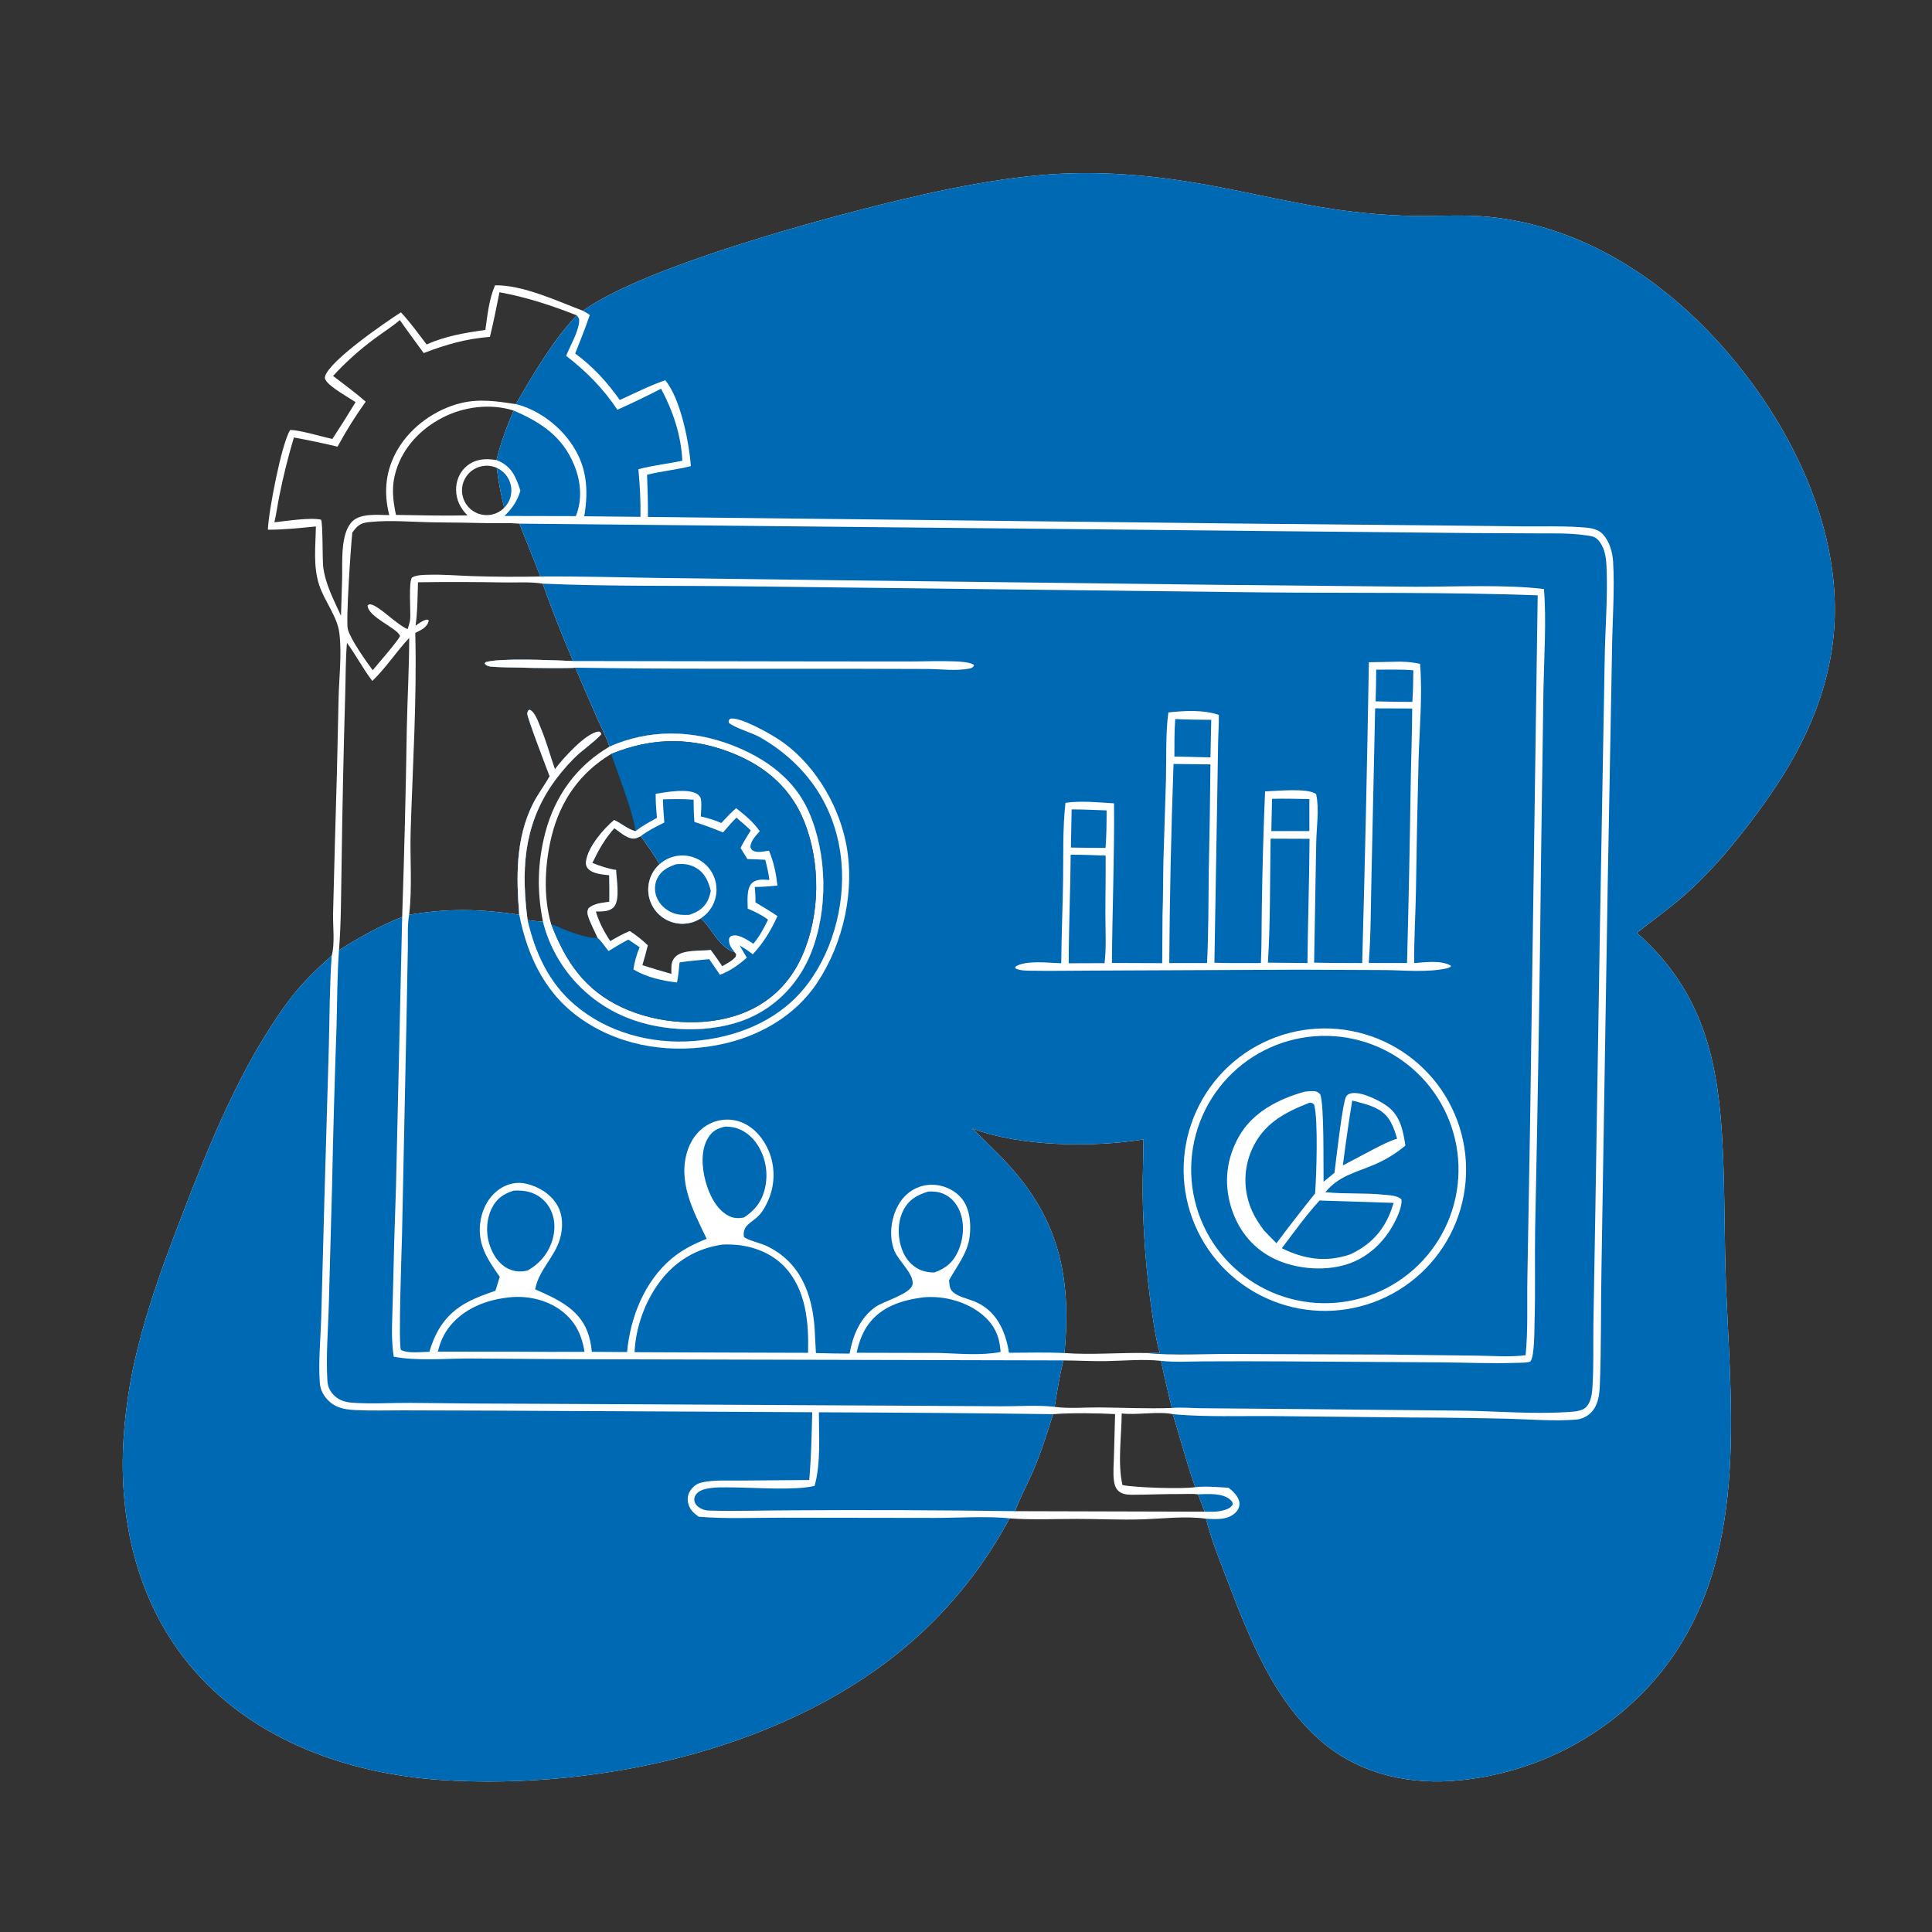 <?xml version="1.0" encoding="utf-8" ?>
<svg xmlns="http://www.w3.org/2000/svg" xmlns:xlink="http://www.w3.org/1999/xlink" width="1024" height="1024">
	<rect width="100%" height="100%" fill="#333333" stroke="none"/>
	<path fill="white" d="M308.961 164.723C343.568 139.674 453.542 110.565 498.172 101.196C515.677 97.521 533.706 94.391 551.534 92.817C577.962 90.484 604.153 92.201 630.296 96.37C661.254 101.307 691.654 109.826 722.92 112.862C732.506 113.793 742.255 114.444 751.887 114.455C764.477 114.47 776.88 113.712 789.459 114.983C847.854 120.886 896.553 158.716 930.012 205.075C958.741 244.88 978.78 295.921 970.719 345.571C965.111 380.115 948.443 408.664 927.476 436.126C918.202 448.273 908.16 460.218 896.989 470.678C887.629 479.442 877.618 486.588 867.545 494.407C900.786 523.741 909.966 558.292 912.651 600.763C914.398 628.388 913.747 656.18 914.925 683.85C917.95 754.943 926.836 833.955 875.746 891.795Q874.476 893.215 873.173 894.604Q871.869 895.994 870.533 897.351Q869.196 898.708 867.827 900.033Q866.457 901.357 865.056 902.648Q863.656 903.939 862.224 905.196Q860.792 906.453 859.331 907.675Q857.869 908.896 856.378 910.083Q854.887 911.269 853.368 912.418Q851.849 913.568 850.303 914.681Q848.757 915.793 847.184 916.868Q845.611 917.943 844.013 918.979Q842.414 920.016 840.791 921.013Q839.168 922.011 837.522 922.969Q835.875 923.927 834.206 924.845Q832.536 925.762 830.845 926.64Q829.154 927.517 827.443 928.353Q825.731 929.189 823.999 929.983Q822.268 930.778 820.518 931.53Q818.767 932.282 816.999 932.992Q815.231 933.702 813.447 934.369Q811.662 935.035 809.862 935.659Q808.062 936.282 806.248 936.862Q804.433 937.442 802.605 937.977Q800.776 938.513 798.936 939.004Q797.095 939.495 795.243 939.942Q793.391 940.388 791.529 940.79Q789.667 941.192 787.796 941.548Q785.924 941.905 784.045 942.216Q782.165 942.527 780.279 942.792Q778.392 943.058 776.5 943.278Q774.608 943.498 772.711 943.672Q770.814 943.846 768.913 943.974C743.406 945.546 718.434 939.096 699.11 921.858C674.799 900.172 662.244 868.302 650.899 838.58C646.667 827.495 642.136 816.45 639.189 804.939C628.057 803.36 615.19 805.058 603.889 805.331C592.985 805.594 581.961 805.065 571.037 805.062C559.146 805.058 546.937 805.644 535.096 804.767Q532.642 809.362 529.984 813.842Q527.327 818.322 524.471 822.678Q521.616 827.035 518.568 831.259Q515.519 835.483 512.285 839.566Q509.051 843.649 505.637 847.583Q502.222 851.517 498.635 855.294Q495.048 859.071 491.296 862.684Q487.543 866.296 483.632 869.737C418.853 926.677 318.512 948.913 234.141 943.448C185.484 940.296 135.856 923.008 103.071 885.502C73.197 851.327 62.573 806.418 65.532 761.926Q66.328 749.994 68.186 738.181Q70.044 726.367 72.948 714.767C78.864 690.825 87.415 667.676 96.261 644.69C111.195 605.882 127.453 565.366 152.127 531.604C159.068 522.105 167.007 514.246 175.816 506.534C177.573 500.155 176.423 491.26 176.535 484.506L177.479 447.87Q178.7 409.083 179.454 370.284C179.714 358.843 181.218 347.097 179.893 335.702C178.864 326.859 172.05 318.719 169.238 310.269C165.867 300.14 167.258 289.493 167.43 279.033C158.967 279.845 150.495 280.79 141.983 280.75C142.269 271.468 149.13 235.305 153.769 227.942C157.859 227.654 171.085 231.571 176.156 232.673Q182.501 223.031 188.456 213.143C184.697 210.654 174.901 205.209 172.71 201.62C172.276 200.909 172.052 200.466 172.254 199.653C174.32 191.335 204.426 170.701 212.508 165.545C217.446 170.886 221.714 176.766 226.098 182.561C236.143 178.109 246.461 176.373 257.26 174.886C258.384 166.867 259.162 158.72 262.387 151.22C277.003 150.964 295.328 159.507 308.961 164.723ZM594.923 787.113C601.661 788.464 626.303 789.303 633.518 788.226C628.96 775.487 625.606 762.47 621.666 749.545C614.016 747.9 602.858 750.106 594.523 749.175C594.456 761.329 592.278 775.247 594.923 787.113ZM515.414 598.146C523.491 606.179 532.007 614.062 539.267 622.847C562.848 651.384 567.583 681.341 564.208 717.147C578.558 718.199 592.906 716.861 607.246 717.127L614.729 717.097C612.637 709.912 611.6 702.147 610.476 694.755Q608.239 679.237 607.029 663.606Q605.819 647.974 605.64 632.297C605.558 622.829 606.064 613.374 606.028 603.905C579.329 608.228 540.948 607.826 515.414 598.146ZM197.333 360.918C192.39 354.475 188.673 347.22 183.891 340.695C183.109 350.039 183.258 359.541 182.939 368.921Q181.646 413.615 181.05 458.325C180.741 473.333 180.874 488.663 179.67 503.611C190.508 496.79 201.249 490.736 213.159 485.981Q214.842 435.775 215.627 385.546C215.957 369.735 216.873 353.944 216.88 338.125C210.018 345.423 204.583 353.986 197.333 360.918ZM275.205 484.787C273.619 464.889 273.263 444.516 282.397 426.185C284.992 420.976 288.554 416.459 291.329 411.417C289.877 407.621 279.286 379.924 279.461 378.191C279.514 377.667 279.747 377.178 279.89 376.671L280.71 376.186C283.551 377.361 285.274 382.682 286.41 385.411C289.423 392.648 291.559 400.326 294.107 407.743C297.982 402.533 310.456 388.474 317.152 387.804C317.827 387.737 318.021 388.084 318.528 388.463L318.58 389.309C314.176 394.005 308.61 397.452 304.098 402.028C284.907 421.489 277.226 442.669 278.122 469.824Q278.434 478.775 279.633 487.65C282.363 488.042 285.02 488.371 287.78 488.471C288.683 491.981 289.751 495.358 291.153 498.704Q291.511 499.565 291.89 500.417Q292.269 501.269 292.669 502.112Q293.069 502.954 293.49 503.786Q293.912 504.618 294.354 505.44Q294.795 506.261 295.258 507.071Q295.72 507.881 296.202 508.679Q296.685 509.477 297.187 510.263Q297.689 511.049 298.211 511.822Q298.732 512.595 299.273 513.355Q299.814 514.115 300.374 514.861Q300.933 515.607 301.511 516.339Q302.089 517.071 302.686 517.788Q303.282 518.505 303.896 519.207Q304.51 519.909 305.141 520.595Q305.773 521.282 306.421 521.952Q307.069 522.623 307.734 523.277Q308.399 523.931 309.08 524.568Q309.761 525.205 310.458 525.825Q311.154 526.445 311.866 527.048Q312.578 527.65 313.305 528.234Q314.032 528.819 314.773 529.385Q315.514 529.951 316.27 530.498Q317.025 531.045 317.793 531.574Q318.562 532.102 319.343 532.611Q320.125 533.12 320.919 533.609Q321.713 534.098 322.519 534.567Q323.325 535.036 324.143 535.485Q324.96 535.934 325.789 536.362Q326.617 536.791 327.456 537.198Q328.295 537.606 329.144 537.992Q329.992 538.378 330.851 538.743Q331.709 539.109 332.576 539.452C351.613 547.115 377.639 547.886 396.648 539.734C412.026 533.138 423.738 520.507 429.886 505.021C438.969 482.138 438.53 452.647 428.591 430.098C420.94 412.739 405.534 401.81 388.27 395.095C366.876 386.773 344.071 386.412 323.005 395.746C321.59 390.975 318.89 386.061 316.874 381.483Q310.791 367.724 304.928 353.869C302.577 354.419 263.551 353.85 260.034 353.299C258.627 353.079 257.696 352.77 256.818 351.618L257.563 350.905C266.002 348.611 293.691 349.994 303.724 350.36C297.967 336.791 292.547 323.248 287.634 309.344C281.272 308.277 274.035 308.815 267.523 308.712Q244.532 308.29 221.539 308.613C221.297 316.213 221.324 324.103 220.247 331.628C222.167 330.3 223.875 328.96 226.173 328.378L227.196 328.669C227.153 330.122 226.402 331.21 225.375 332.261C224.018 333.65 221.816 334.571 220.103 335.462C221.01 370.18 218.764 405.292 217.671 440.018C217.215 454.503 218.594 470.681 216.843 484.847C238.09 481.31 254.122 481.826 275.205 484.787ZM197.558 355.245C200.068 352.05 211.03 339.68 212.018 337.101C210.859 332.983 195.052 327.156 194.83 320.907C195.498 320.448 195.532 320.211 196.394 320.332C200.826 320.951 210.151 331.043 216.04 333.433L216.278 332.735C216.809 331.134 217.29 329.562 217.433 327.871C217.711 324.594 216.412 307.206 218.534 305.999C220.915 304.646 224.997 304.696 227.691 304.628C235.268 304.435 242.92 305.122 250.501 305.358C262.399 305.728 274.482 305.807 286.388 305.554C282.807 296.175 278.98 286.879 275.291 277.541C269.807 277.083 264.348 277.348 258.855 277.277Q244.708 276.966 230.558 276.86C219.254 276.723 207.298 275.56 196.078 276.668C193.826 276.89 191.626 277.252 189.829 278.739C188.648 279.717 187.659 280.997 186.735 282.213C185.945 289.415 183.233 329.432 184.366 333.549C185.87 339.013 194.004 350.47 197.558 355.245ZM267.254 269.117C265.438 262.112 264.166 255.162 263.291 247.99Q263.008 247.864 262.72 247.751Q262.432 247.638 262.139 247.539Q261.846 247.44 261.548 247.355Q261.251 247.27 260.949 247.199Q260.648 247.128 260.344 247.071Q260.04 247.014 259.733 246.972Q259.427 246.93 259.118 246.902Q258.81 246.875 258.501 246.862Q258.192 246.849 257.882 246.85Q257.573 246.852 257.264 246.868Q256.955 246.885 256.647 246.916Q256.339 246.946 256.033 246.992Q255.727 247.037 255.423 247.097Q255.119 247.157 254.819 247.231Q254.518 247.305 254.222 247.394Q253.925 247.482 253.633 247.584Q253.341 247.686 253.054 247.802Q252.767 247.918 252.486 248.047Q252.205 248.177 251.93 248.319Q251.655 248.462 251.388 248.617Q251.12 248.773 250.86 248.94Q250.6 249.108 250.348 249.288Q250.096 249.468 249.853 249.66Q249.61 249.851 249.377 250.054Q249.143 250.257 248.919 250.471Q248.696 250.685 248.482 250.909Q248.269 251.133 248.066 251.367Q247.864 251.601 247.672 251.844Q247.481 252.088 247.301 252.34Q247.122 252.592 246.954 252.852Q246.787 253.112 246.632 253.38Q246.477 253.648 246.335 253.923Q246.193 254.198 246.064 254.479Q245.935 254.761 245.82 255.048Q245.704 255.335 245.602 255.627Q245.501 255.919 245.413 256.216Q245.325 256.513 245.251 256.813Q245.178 257.114 245.118 257.418Q245.059 257.721 245.014 258.028Q244.969 258.334 244.939 258.642Q244.908 258.95 244.893 259.259Q244.877 259.568 244.876 259.877Q244.874 260.187 244.888 260.496Q244.901 260.805 244.93 261.113Q244.958 261.422 245 261.728Q245.043 262.035 245.1 262.339Q245.157 262.643 245.229 262.944Q245.3 263.245 245.386 263.543Q245.471 263.84 245.571 264.133Q245.67 264.426 245.784 264.714Q245.897 265.002 246.024 265.284Q246.151 265.567 246.291 265.843Q246.431 266.119 246.583 266.388Q246.736 266.657 246.902 266.918Q247.067 267.18 247.245 267.433Q247.423 267.686 247.612 267.931Q247.802 268.176 248.002 268.411Q248.203 268.647 248.415 268.872Q248.627 269.098 248.849 269.314Q249.071 269.529 249.303 269.734Q249.535 269.938 249.777 270.132Q250.018 270.325 250.269 270.507Q250.519 270.689 250.778 270.859Q251.037 271.029 251.303 271.186Q251.536 271.324 251.775 271.452Q252.013 271.579 252.257 271.697Q252.501 271.815 252.749 271.923Q252.997 272.031 253.25 272.128Q253.503 272.225 253.759 272.312Q254.016 272.399 254.275 272.475Q254.535 272.551 254.798 272.617Q255.061 272.682 255.326 272.736Q255.591 272.791 255.858 272.834Q256.126 272.877 256.394 272.91Q256.663 272.942 256.933 272.963Q257.203 272.984 257.474 272.994Q257.744 273.004 258.015 273.003Q258.286 273.001 258.556 272.989Q258.826 272.976 259.096 272.953Q259.366 272.929 259.634 272.894Q259.903 272.859 260.17 272.813Q260.436 272.767 260.701 272.711Q260.966 272.654 261.228 272.586Q261.49 272.518 261.749 272.439Q262.008 272.361 262.264 272.272Q262.519 272.182 262.771 272.083Q263.023 271.983 263.27 271.873Q263.517 271.763 263.76 271.642Q264.002 271.522 264.24 271.392Q264.477 271.262 264.709 271.122Q264.941 270.982 265.166 270.833Q265.392 270.683 265.612 270.525Q265.831 270.366 266.044 270.199Q266.256 270.031 266.462 269.855Q266.668 269.679 266.866 269.494Q267.064 269.31 267.254 269.117ZM634.956 792.013C632.211 791.635 629.058 791.889 626.268 791.87C617.364 791.809 608.49 792.251 599.604 792.255C597.073 792.257 594.156 791.814 592.383 789.824C591.078 788.361 590.583 786.376 590.361 784.475C589.899 780.509 590.311 776.204 590.408 772.207L591.019 749.494C581.496 748.972 567.614 748.793 558.172 749.536C555.06 759.386 551.983 769.299 547.929 778.812C544.761 786.249 540.805 793.359 538.021 800.955L638.47 801.216L634.956 792.013ZM263.168 243.86C265.192 235.073 268.729 225.919 272.233 217.606C259.892 213.672 245.603 215.552 234.222 221.517C222.994 227.401 213.815 236.938 210.003 249.187C207.37 257.645 208.109 264.401 209.865 272.912C222.469 273.083 235.173 273.462 247.77 273.167C244.021 269.42 241.79 264.99 241.742 259.606C241.703 255.293 243.267 251.073 246.315 247.991C249.687 244.581 254.07 243.235 258.781 243.396C260.253 243.446 261.712 243.646 263.168 243.86ZM615.326 721.272C605.789 720.241 595.809 721.26 586.213 721.404C578.693 721.517 571.123 721.101 563.595 721.038C561.613 729.114 560.292 737.454 558.982 745.665C566.479 746.695 575.025 745.915 582.665 745.972C595.42 746.068 608.421 746.747 621.153 746.242C618.978 737.999 617.218 729.587 615.326 721.272ZM259.669 178.541C247.063 179.538 236.323 182.613 224.568 187.138C220.351 181.308 216.028 175.532 211.911 169.632C207.711 173.279 202.911 176.221 198.462 179.555Q192.521 183.942 187.025 188.877Q181.53 193.811 176.531 199.248C182.316 203.721 188.343 208.061 193.832 212.889C188.309 220.624 183.44 228.376 178.913 236.736Q167.404 233.996 155.766 231.87Q151.227 247.038 148.114 262.561C147.127 267.299 146.533 272.125 145.433 276.834C151.549 276.166 164.654 274.135 170.147 275.434C171.172 276.853 170.836 296.776 171.304 300.447C172.487 309.731 176.906 317.987 180.74 326.392L181.325 306.778C181.583 298.202 180.206 282.719 186.802 276.283C191.263 271.931 200.492 272.955 206.324 273.03C203.155 260.674 204.367 248.933 210.984 237.863C218.1 225.96 230.948 216.859 244.388 213.623C254.27 211.244 263.511 212.695 273.397 214.181C282.933 197.932 292.715 180.895 305.65 167.118C292.576 161.956 278.594 157.371 264.73 154.911C263.151 162.804 261.594 170.724 259.669 178.541Z"/>
	<path fill="#0069B4" d="M308.961 164.723C343.568 139.674 453.542 110.565 498.172 101.196C515.677 97.521 533.706 94.391 551.534 92.817C577.962 90.484 604.153 92.201 630.296 96.37C661.254 101.307 691.654 109.826 722.92 112.862C732.506 113.793 742.255 114.444 751.887 114.455C764.477 114.47 776.88 113.712 789.459 114.983C847.854 120.886 896.553 158.716 930.012 205.075C958.741 244.88 978.78 295.921 970.719 345.571C965.111 380.115 948.443 408.664 927.476 436.126C918.202 448.273 908.16 460.218 896.989 470.678C887.629 479.442 877.618 486.588 867.545 494.407C900.786 523.741 909.966 558.292 912.651 600.763C914.398 628.388 913.747 656.18 914.925 683.85C917.95 754.943 926.836 833.955 875.746 891.795Q874.476 893.215 873.173 894.604Q871.869 895.994 870.533 897.351Q869.196 898.708 867.827 900.033Q866.457 901.357 865.056 902.648Q863.656 903.939 862.224 905.196Q860.792 906.453 859.331 907.675Q857.869 908.896 856.378 910.083Q854.887 911.269 853.368 912.418Q851.849 913.568 850.303 914.681Q848.757 915.793 847.184 916.868Q845.611 917.943 844.013 918.979Q842.414 920.016 840.791 921.013Q839.168 922.011 837.522 922.969Q835.875 923.927 834.206 924.845Q832.536 925.762 830.845 926.64Q829.154 927.517 827.443 928.353Q825.731 929.189 823.999 929.983Q822.268 930.778 820.518 931.53Q818.767 932.282 816.999 932.992Q815.231 933.702 813.447 934.369Q811.662 935.035 809.862 935.659Q808.062 936.282 806.248 936.862Q804.433 937.442 802.605 937.977Q800.776 938.513 798.936 939.004Q797.095 939.495 795.243 939.942Q793.391 940.388 791.529 940.79Q789.667 941.192 787.796 941.548Q785.924 941.905 784.045 942.216Q782.165 942.527 780.279 942.792Q778.392 943.058 776.5 943.278Q774.608 943.498 772.711 943.672Q770.814 943.846 768.913 943.974C743.406 945.546 718.434 939.096 699.11 921.858C674.799 900.172 662.244 868.302 650.899 838.58C646.667 827.495 642.136 816.45 639.189 804.939C639.744 804.978 640.299 805.019 640.855 805.044C645.723 805.258 651.092 805.418 654.847 801.717C656.25 800.334 657.027 798.677 656.931 796.691C656.774 793.457 653.503 790.343 651.134 788.547C645.331 788.21 639.302 787.611 633.518 788.226C628.96 775.487 625.606 762.47 621.666 749.545Q622.675 749.65 623.686 749.732C640.023 751.044 656.684 750.458 673.078 750.543L748.565 751.312Q774.016 751.376 799.46 751.972C811.245 752.273 823.539 753.353 835.287 752.425Q835.798 752.384 836.304 752.301Q836.811 752.218 837.309 752.095Q837.806 751.972 838.293 751.808Q838.779 751.645 839.25 751.443Q839.722 751.241 840.175 751.001Q840.629 750.761 841.061 750.485Q841.494 750.21 841.903 749.9Q842.312 749.59 842.694 749.248C847.022 745.351 847.735 739.563 847.953 734.069C848.777 713.353 848.404 692.463 848.824 671.718L852.14 467.75L854.403 344.905C854.556 330.184 855.908 311.803 854.97 297.595C854.629 292.426 853.06 286.831 849.37 282.989C846.308 279.8 841.451 279.673 837.258 279.394C827.553 278.746 817.666 279.064 807.939 279.003L765.11 278.538L654.022 277.459L343.419 273.994C343.501 266.525 343.22 259.074 342.957 251.611C350.6 249.756 358.496 248.983 366.167 247.065C365.254 234.534 360.767 211.383 352.582 201.535C344.395 204.351 336.387 208.429 328.506 212.001C321.58 202.323 314.495 194.488 304.866 187.375C307.561 180.606 310.237 173.851 312.614 166.962C311.478 166.091 310.203 165.434 308.961 164.723Z"/>
	<path fill="#0069B4" d="M175.816 506.534C174.677 522.472 174.717 538.691 174.285 554.672L171.886 637.458L170.243 698.908C169.904 710.081 168.684 721.653 169.498 732.803C169.729 735.975 170.905 738.76 172.977 741.186C177.143 746.065 182.259 747.055 188.331 747.362C196.748 747.787 205.295 747.511 213.725 747.525L262.143 747.664L430.498 748.512C430.184 760.449 429.979 772.542 428.909 784.436L392.686 784.726C386.007 784.813 378.393 784.251 371.873 785.758C370.006 786.19 368.589 786.962 367.26 788.344C365.444 790.234 364.326 792.488 364.513 795.139C364.719 798.074 366.077 800.435 368.307 802.327Q369.277 803.135 370.291 803.887C384.91 805.14 400.053 804.381 414.734 804.411L495.523 804.526C506.646 804.526 524.631 803.515 535.096 804.767Q532.642 809.362 529.984 813.842Q527.327 818.322 524.471 822.678Q521.616 827.035 518.568 831.259Q515.519 835.483 512.285 839.566Q509.051 843.649 505.637 847.583Q502.222 851.517 498.635 855.294Q495.048 859.071 491.296 862.684Q487.543 866.296 483.632 869.737C418.853 926.677 318.512 948.913 234.141 943.448C185.484 940.296 135.856 923.008 103.071 885.502C73.197 851.327 62.573 806.418 65.532 761.926Q66.328 749.994 68.186 738.181Q70.044 726.367 72.948 714.767C78.864 690.825 87.415 667.676 96.261 644.69C111.195 605.882 127.453 565.366 152.127 531.604C159.068 522.105 167.007 514.246 175.816 506.534Z"/>
	<path fill="#0069B4" d="M287.634 309.344C323.817 310.932 360.295 310.278 396.521 310.802L668.25 313.972C717.112 314.441 766.186 313.77 815.008 315.523L810.978 595.174L809.542 677.446C809.286 691.046 809.947 704.735 808.612 718.288C800.103 719.399 791.32 718.612 782.751 718.512L735.552 717.957L652.241 717.624C637.283 717.583 622.162 718.581 607.246 717.127L614.729 717.097C612.637 709.912 611.6 702.147 610.476 694.755Q608.239 679.237 607.029 663.606Q605.819 647.974 605.64 632.297C605.558 622.829 606.064 613.374 606.028 603.905C579.329 608.228 540.948 607.826 515.414 598.146C523.491 606.179 532.007 614.062 539.267 622.847C562.848 651.384 567.583 681.341 564.208 717.147C554.439 716.682 544.572 716.976 534.791 716.995C532.919 705.289 528.029 694.333 516.194 689.671C512.652 688.276 508.248 687.402 505.252 684.951C503.192 683.266 503.263 680.987 503.029 678.557C507.314 670.661 512.918 664.324 513.989 655.012C514.743 648.459 514.01 640.434 509.716 635.202C506.31 631.053 501.106 628.512 495.788 628.032Q495.286 627.983 494.783 627.961Q494.28 627.938 493.776 627.94Q493.272 627.943 492.769 627.971Q492.265 628 491.764 628.053Q491.263 628.107 490.766 628.186Q490.268 628.266 489.775 628.37Q489.282 628.474 488.795 628.604Q488.308 628.733 487.828 628.887Q487.348 629.041 486.877 629.219Q486.405 629.397 485.944 629.599Q485.482 629.8 485.031 630.025Q484.58 630.25 484.141 630.498Q483.702 630.745 483.276 631.015Q482.85 631.284 482.439 631.575Q482.027 631.866 481.631 632.177Q481.235 632.489 480.855 632.82C472.977 639.625 470.056 653.666 474.218 663.315C476.398 668.37 484.457 675.286 483.683 680.681C482.953 685.764 468.285 689.632 463.945 692.754C455.729 698.664 452.056 707.815 450.278 717.445Q441.366 717.406 432.457 717.149C432.163 712.905 432.066 708.642 431.785 704.394C430.535 685.482 423.976 668.551 405.898 660.201C403.09 658.905 396.19 657.285 394.276 655.612C393.425 649.425 398.087 648.299 401.932 644.54C404.183 642.339 405.991 638.935 407.237 636.063Q407.567 635.302 407.859 634.525Q408.151 633.748 408.403 632.957Q408.656 632.167 408.869 631.365Q409.083 630.562 409.256 629.751Q409.429 628.939 409.561 628.12Q409.694 627.301 409.785 626.476Q409.877 625.651 409.928 624.823Q409.978 623.994 409.987 623.164Q409.997 622.334 409.965 621.505Q409.933 620.676 409.86 619.849Q409.787 619.022 409.672 618.2Q409.558 617.378 409.404 616.563Q409.249 615.747 409.054 614.941Q408.858 614.134 408.623 613.338Q408.388 612.542 408.114 611.759Q407.84 610.976 407.527 610.207C404.852 603.673 399.755 597.5 393.093 594.871Q392.596 594.674 392.09 594.504Q391.583 594.333 391.069 594.189Q390.554 594.044 390.033 593.927Q389.511 593.809 388.985 593.718Q388.458 593.627 387.927 593.564Q387.397 593.5 386.864 593.464Q386.33 593.428 385.796 593.419Q385.262 593.41 384.728 593.429Q384.193 593.448 383.661 593.494Q383.129 593.54 382.599 593.614Q382.07 593.688 381.545 593.788Q381.02 593.889 380.501 594.016Q379.982 594.144 379.47 594.298Q378.959 594.452 378.456 594.632Q377.952 594.812 377.459 595.018Q376.966 595.224 376.484 595.455C370.823 598.153 366.808 603.113 364.714 608.961C358.706 625.732 367.428 641.789 374.559 656.604C367.83 659.277 361.598 662.374 356.019 667.055C341.583 679.167 334.061 698.214 332.361 716.626L313.654 716.493Q313.461 713.666 312.851 710.899Q312.24 708.132 311.225 705.487C306.5 693.426 294.729 688.234 283.649 683.382C285.58 672.995 293.981 666.439 296.831 656.479C298.493 650.669 298.441 643.89 295.252 638.593C291.736 632.751 285.404 628.868 278.845 627.384C274.011 626.291 269.153 627.327 265.039 630.054C259.397 633.796 255.887 640.074 254.749 646.662C252.613 659.024 258.141 667.118 264.88 676.739L262.61 684.101C257.59 685.887 252.463 687.643 247.764 690.177C236.717 696.133 231.105 704.651 227.594 716.475C223.255 716.514 216.268 717.542 212.486 715.462C211.082 712.138 212.901 662.251 213.079 654.748L215.447 540.893L216.159 502.827C216.285 497.056 215.832 490.507 216.843 484.847C238.09 481.31 254.122 481.826 275.205 484.787C273.619 464.889 273.263 444.516 282.397 426.185C284.992 420.976 288.554 416.459 291.329 411.417C289.877 407.621 279.286 379.924 279.461 378.191C279.514 377.667 279.747 377.178 279.89 376.671L280.71 376.186C283.551 377.361 285.274 382.682 286.41 385.411C289.423 392.648 291.559 400.326 294.107 407.743C297.982 402.533 310.456 388.474 317.152 387.804C317.827 387.737 318.021 388.084 318.528 388.463L318.58 389.309C314.176 394.005 308.61 397.452 304.098 402.028C284.907 421.489 277.226 442.669 278.122 469.824Q278.434 478.775 279.633 487.65C282.363 488.042 285.02 488.371 287.78 488.471C284.532 472.487 284.878 457.141 289.01 441.317C294.07 421.942 305.628 405.874 323.005 395.746C321.59 390.975 318.89 386.061 316.874 381.483Q310.791 367.724 304.928 353.869C302.577 354.419 263.551 353.85 260.034 353.299C258.627 353.079 257.696 352.77 256.818 351.618L257.563 350.905C266.002 348.611 293.691 349.994 303.724 350.36C297.967 336.791 292.547 323.248 287.634 309.344ZM287.78 488.471C288.683 491.981 289.751 495.358 291.153 498.704Q291.511 499.565 291.89 500.417Q292.269 501.269 292.669 502.112Q293.069 502.954 293.49 503.786Q293.912 504.618 294.354 505.44Q294.795 506.261 295.258 507.071Q295.72 507.881 296.202 508.679Q296.685 509.477 297.187 510.263Q297.689 511.049 298.211 511.822Q298.732 512.595 299.273 513.355Q299.814 514.115 300.374 514.861Q300.933 515.607 301.511 516.339Q302.089 517.071 302.686 517.788Q303.282 518.505 303.896 519.207Q304.51 519.909 305.141 520.595Q305.773 521.282 306.421 521.952Q307.069 522.623 307.734 523.277Q308.399 523.931 309.08 524.568Q309.761 525.205 310.458 525.825Q311.154 526.445 311.866 527.048Q312.578 527.65 313.305 528.234Q314.032 528.819 314.773 529.385Q315.514 529.951 316.27 530.498Q317.025 531.045 317.793 531.574Q318.562 532.102 319.343 532.611Q320.125 533.12 320.919 533.609Q321.713 534.098 322.519 534.567Q323.325 535.036 324.143 535.485Q324.96 535.934 325.789 536.362Q326.617 536.791 327.456 537.198Q328.295 537.606 329.144 537.992Q329.992 538.378 330.851 538.743Q331.709 539.109 332.576 539.452C351.613 547.115 377.639 547.886 396.648 539.734C412.026 533.138 423.738 520.507 429.886 505.021C438.969 482.138 438.53 452.647 428.591 430.098C420.94 412.739 405.534 401.81 388.27 395.095C366.876 386.773 344.071 386.412 323.005 395.746C305.628 405.874 294.07 421.942 289.01 441.317C284.878 457.141 284.532 472.487 287.78 488.471Z"/>
	<path fill="white" d="M323.005 395.746C344.071 386.412 366.876 386.773 388.27 395.095C405.534 401.81 420.94 412.739 428.591 430.098C438.53 452.647 438.969 482.138 429.886 505.021C423.738 520.507 412.026 533.138 396.648 539.734C377.639 547.886 351.613 547.115 332.576 539.452Q331.709 539.109 330.851 538.743Q329.992 538.378 329.144 537.992Q328.295 537.606 327.456 537.198Q326.617 536.791 325.789 536.362Q324.96 535.934 324.143 535.485Q323.325 535.036 322.519 534.567Q321.713 534.098 320.919 533.609Q320.125 533.12 319.343 532.611Q318.562 532.102 317.793 531.574Q317.025 531.045 316.27 530.498Q315.514 529.951 314.773 529.385Q314.032 528.819 313.305 528.234Q312.578 527.65 311.866 527.048Q311.154 526.445 310.458 525.825Q309.761 525.205 309.08 524.568Q308.399 523.931 307.734 523.277Q307.069 522.623 306.421 521.952Q305.773 521.282 305.141 520.595Q304.51 519.909 303.896 519.207Q303.282 518.505 302.686 517.788Q302.089 517.071 301.511 516.339Q300.933 515.607 300.374 514.861Q299.814 514.115 299.273 513.355Q298.732 512.595 298.211 511.822Q297.689 511.049 297.187 510.263Q296.685 509.477 296.202 508.679Q295.72 507.881 295.258 507.071Q294.795 506.261 294.354 505.44Q293.912 504.618 293.49 503.786Q293.069 502.954 292.669 502.112Q292.269 501.269 291.89 500.417Q291.511 499.565 291.153 498.704C289.751 495.358 288.683 491.981 287.78 488.471C284.532 472.487 284.878 457.141 289.01 441.317C294.07 421.942 305.628 405.874 323.005 395.746ZM323.976 399.599C307.486 409.433 297.086 424.342 292.438 442.885C288.793 457.429 287.8 475.168 292.097 489.686C299.771 509.642 309.763 524.653 329.765 533.971C348.513 542.704 373.373 544.608 392.88 537.302C407.914 531.671 418.725 521.131 425.191 506.504C434.744 484.898 435.017 457.487 426.32 435.58C419.49 418.374 406.717 406.979 389.823 399.868C367.669 390.544 346.095 390.518 323.976 399.599Z"/>
	<path fill="#0069B4" d="M323.976 399.599C346.095 390.518 367.669 390.544 389.823 399.868C406.717 406.979 419.49 418.374 426.32 435.58C435.017 457.487 434.744 484.898 425.191 506.504C418.725 521.131 407.914 531.671 392.88 537.302C373.373 544.608 348.513 542.704 329.765 533.971C309.763 524.653 299.771 509.642 292.097 489.686C298.397 492.501 310.033 497.421 316.729 497.111C315.059 493.318 312.932 489.432 311.672 485.497C311.179 483.958 311.164 482.803 311.951 481.346C315.134 478.643 318.955 478.613 322.92 477.934C323.042 473.26 322.922 468.576 322.867 463.902C319.325 463.512 313.955 463.161 311.491 460.19C310.632 459.155 310.423 457.948 310.578 456.651C311.494 449.02 319.774 439.382 325.508 434.599C329.405 436.358 332.604 439.448 336.804 440.525C336.354 432.92 326.833 408.185 323.976 399.599ZM313.962 457.362C318.001 459.017 322.236 460.454 326.566 461.09C326.691 465.999 328.843 476.963 325.351 480.724C322.914 483.349 319.101 483.033 315.814 483.132C317.511 488.854 320.165 493.862 323.463 498.822C326.851 496.851 330.147 494.916 333.802 493.476Q338.941 496.795 343.347 501.039Q342.047 506.338 340.467 511.56C345.577 513.241 350.685 514.75 355.871 516.179C355.87 512.814 355.398 509.682 357.992 507.105C361.947 503.175 371.392 504.141 376.724 503.49Q379.868 507.73 382.811 512.112C385.274 510.663 388.057 509.363 389.891 507.132L390.221 505.84L389.437 504.77C380.654 501.747 377.874 492.578 371.411 486.742Q371.056 486.969 370.691 487.178Q370.326 487.388 369.952 487.581Q369.578 487.774 369.195 487.949Q368.812 488.124 368.421 488.281Q368.031 488.438 367.633 488.576Q367.236 488.715 366.832 488.835Q366.429 488.955 366.02 489.056Q365.612 489.157 365.199 489.239Q364.786 489.321 364.37 489.384Q363.953 489.447 363.535 489.49Q363.116 489.533 362.695 489.557Q362.275 489.581 361.854 489.585Q361.433 489.589 361.013 489.573Q360.592 489.558 360.172 489.523Q359.753 489.488 359.335 489.434Q358.918 489.379 358.504 489.305Q358.089 489.231 357.679 489.138Q357.268 489.045 356.862 488.933Q356.456 488.821 356.056 488.69Q355.656 488.559 355.263 488.41Q354.869 488.261 354.483 488.093Q354.096 487.926 353.718 487.741Q353.34 487.555 352.971 487.353Q352.602 487.15 352.243 486.931Q351.884 486.711 351.536 486.475Q351.187 486.239 350.85 485.987Q350.513 485.735 350.188 485.467Q349.862 485.2 349.55 484.918Q349.238 484.635 348.939 484.339Q348.64 484.042 348.355 483.732Q348.071 483.422 347.801 483.099Q347.531 482.776 347.276 482.441Q347.021 482.106 346.783 481.759Q346.544 481.412 346.321 481.055Q346.099 480.697 345.893 480.33Q345.688 479.963 345.5 479.586Q345.311 479.21 345.141 478.825Q344.97 478.44 344.818 478.047Q344.665 477.655 344.532 477.256Q344.398 476.857 344.282 476.452Q344.167 476.047 344.071 475.637Q343.974 475.227 343.897 474.813Q343.82 474.4 343.762 473.983Q343.705 473.566 343.666 473.146Q343.628 472.727 343.609 472.307Q343.59 471.886 343.591 471.465Q343.592 471.044 343.613 470.624Q343.633 470.203 343.673 469.784Q343.713 469.365 343.772 468.948Q343.832 468.531 343.911 468.118Q343.989 467.704 344.087 467.295Q344.185 466.885 344.302 466.481Q344.419 466.076 344.554 465.678Q344.69 465.279 344.844 464.888Q344.998 464.496 345.17 464.111Q345.342 463.727 345.531 463.352Q345.721 462.976 345.928 462.609Q346.135 462.242 346.359 461.886Q346.583 461.529 346.823 461.184Q347.063 460.838 347.319 460.504Q347.575 460.169 347.846 459.847Q348.118 459.526 348.404 459.217Q348.689 458.908 348.99 458.612Q349.289 458.317 349.603 458.036C346.634 452.88 343.038 448.044 339.647 443.158C337.918 444.118 336.46 444.81 334.426 444.314C331.272 443.545 328.225 440.837 325.623 438.967C320.527 444.611 317.266 450.543 313.962 457.362Z"/>
	<path fill="white" d="M347.51 420.745C352.772 419.873 365.213 417.579 369.828 421.07C371.008 421.963 371.5 422.914 371.627 424.364C371.866 427.098 371.585 430.001 371.44 432.741C375.199 433.576 378.772 434.663 382.307 436.203C384.847 433.51 387.339 430.748 390.156 428.339C394.914 432.112 399.167 435.52 402.677 440.549C400.492 443.136 398.049 445.406 397.694 448.92C398.246 450.178 398.39 450.61 399.765 451.161C401.896 452.016 405.347 451.163 407.586 450.878C410.145 457.026 411.311 462.799 412.06 469.387C408.046 469.781 404.096 470.086 400.061 470.118C400.285 472.855 400.478 475.528 400.403 478.278C404.276 480.669 408.335 482.939 412.06 485.548C408.682 493.094 404.644 499.768 398.96 505.811C396.745 503.975 394.445 502.538 391.982 501.069C393.268 503.236 394.514 505.449 395.856 507.58C391.514 511.38 387.037 514.595 381.607 516.676L375.908 508.38C370.706 508.95 365.336 509.243 360.189 510.097C359.848 513.673 359.513 517.209 358.835 520.738C350.958 519.844 342.572 517.919 335.703 513.803C336.354 509.666 337.392 505.922 339.016 502.056C337.02 500.701 335.041 499.308 333.017 497.995C329.442 499.894 325.998 501.94 322.558 504.073C320.773 502.046 318.761 498.678 316.729 497.111C315.059 493.318 312.932 489.432 311.672 485.497C311.179 483.958 311.164 482.803 311.951 481.346C315.134 478.643 318.955 478.613 322.92 477.934C323.042 473.26 322.922 468.576 322.867 463.902C319.325 463.512 313.955 463.161 311.491 460.19C310.632 459.155 310.423 457.948 310.578 456.651C311.494 449.02 319.774 439.382 325.508 434.599C329.405 436.358 332.604 439.448 336.804 440.525C340.353 437.779 344.252 435.64 348.186 433.501C347.806 429.235 347.489 425.034 347.51 420.745ZM313.962 457.362C318.001 459.017 322.236 460.454 326.566 461.09C326.691 465.999 328.843 476.963 325.351 480.724C322.914 483.349 319.101 483.033 315.814 483.132C317.511 488.854 320.165 493.862 323.463 498.822C326.851 496.851 330.147 494.916 333.802 493.476Q338.941 496.795 343.347 501.039Q342.047 506.338 340.467 511.56C345.577 513.241 350.685 514.75 355.871 516.179C355.87 512.814 355.398 509.682 357.992 507.105C361.947 503.175 371.392 504.141 376.724 503.49Q379.868 507.73 382.811 512.112C385.274 510.663 388.057 509.363 389.891 507.132L390.221 505.84L389.437 504.77C380.654 501.747 377.874 492.578 371.411 486.742Q371.056 486.969 370.691 487.178Q370.326 487.388 369.952 487.581Q369.578 487.774 369.195 487.949Q368.812 488.124 368.421 488.281Q368.031 488.438 367.633 488.576Q367.236 488.715 366.832 488.835Q366.429 488.955 366.02 489.056Q365.612 489.157 365.199 489.239Q364.786 489.321 364.37 489.384Q363.953 489.447 363.535 489.49Q363.116 489.533 362.695 489.557Q362.275 489.581 361.854 489.585Q361.433 489.589 361.013 489.573Q360.592 489.558 360.172 489.523Q359.753 489.488 359.335 489.434Q358.918 489.379 358.504 489.305Q358.089 489.231 357.679 489.138Q357.268 489.045 356.862 488.933Q356.456 488.821 356.056 488.69Q355.656 488.559 355.263 488.41Q354.869 488.261 354.483 488.093Q354.096 487.926 353.718 487.741Q353.34 487.555 352.971 487.353Q352.602 487.15 352.243 486.931Q351.884 486.711 351.536 486.475Q351.187 486.239 350.85 485.987Q350.513 485.735 350.188 485.467Q349.862 485.2 349.55 484.918Q349.238 484.635 348.939 484.339Q348.64 484.042 348.355 483.732Q348.071 483.422 347.801 483.099Q347.531 482.776 347.276 482.441Q347.021 482.106 346.783 481.759Q346.544 481.412 346.321 481.055Q346.099 480.697 345.893 480.33Q345.688 479.963 345.5 479.586Q345.311 479.21 345.141 478.825Q344.97 478.44 344.818 478.047Q344.665 477.655 344.532 477.256Q344.398 476.857 344.282 476.452Q344.167 476.047 344.071 475.637Q343.974 475.227 343.897 474.813Q343.82 474.4 343.762 473.983Q343.705 473.566 343.666 473.146Q343.628 472.727 343.609 472.307Q343.59 471.886 343.591 471.465Q343.592 471.044 343.613 470.624Q343.633 470.203 343.673 469.784Q343.713 469.365 343.772 468.948Q343.832 468.531 343.911 468.118Q343.989 467.704 344.087 467.295Q344.185 466.885 344.302 466.481Q344.419 466.076 344.554 465.678Q344.69 465.279 344.844 464.888Q344.998 464.496 345.17 464.111Q345.342 463.727 345.531 463.352Q345.721 462.976 345.928 462.609Q346.135 462.242 346.359 461.886Q346.583 461.529 346.823 461.184Q347.063 460.838 347.319 460.504Q347.575 460.169 347.846 459.847Q348.118 459.526 348.404 459.217Q348.689 458.908 348.99 458.612Q349.289 458.317 349.603 458.036C346.634 452.88 343.038 448.044 339.647 443.158C337.918 444.118 336.46 444.81 334.426 444.314C331.272 443.545 328.225 440.837 325.623 438.967C320.527 444.611 317.266 450.543 313.962 457.362Z"/>
	<path fill="#0069B4" d="M351.405 423.676C356.806 423.554 362.217 423.381 367.604 423.882C367.667 427.811 367.715 431.726 368.051 435.645Q375.758 438.079 383.21 441.21C385.538 438.596 387.809 435.836 390.299 433.38C392.858 435.586 395.533 437.74 397.91 440.14C395.967 443.194 394.115 446.213 392.509 449.459L396.145 455.317C399.29 455.441 402.457 455.489 405.595 455.695C406.531 459.26 407.315 462.724 407.787 466.382C404.703 466.265 401.117 465.705 398.642 467.983C395.49 470.885 396.304 477.674 396.304 481.595C400.104 483.21 403.777 484.939 407.085 487.445C404.868 491.939 402.595 496.339 399.332 500.177C396.562 498.521 392.032 495.229 388.599 495.833C387.203 496.079 387.094 496.363 386.39 497.473C386.222 500.735 387.387 502.037 389.302 504.553C389.353 504.621 389.392 504.698 389.437 504.77C380.654 501.747 377.874 492.578 371.411 486.742Q371.056 486.969 370.691 487.178Q370.326 487.388 369.952 487.581Q369.578 487.774 369.195 487.949Q368.812 488.124 368.421 488.281Q368.031 488.438 367.633 488.576Q367.236 488.715 366.832 488.835Q366.429 488.955 366.02 489.056Q365.612 489.157 365.199 489.239Q364.786 489.321 364.37 489.384Q363.953 489.447 363.535 489.49Q363.116 489.533 362.695 489.557Q362.275 489.581 361.854 489.585Q361.433 489.589 361.013 489.573Q360.592 489.558 360.172 489.523Q359.753 489.488 359.335 489.434Q358.918 489.379 358.504 489.305Q358.089 489.231 357.679 489.138Q357.268 489.045 356.862 488.933Q356.456 488.821 356.056 488.69Q355.656 488.559 355.263 488.41Q354.869 488.261 354.483 488.093Q354.096 487.926 353.718 487.741Q353.34 487.555 352.971 487.353Q352.602 487.15 352.243 486.931Q351.884 486.711 351.536 486.475Q351.187 486.239 350.85 485.987Q350.513 485.735 350.188 485.467Q349.862 485.2 349.55 484.918Q349.238 484.635 348.939 484.339Q348.64 484.042 348.355 483.732Q348.071 483.422 347.801 483.099Q347.531 482.776 347.276 482.441Q347.021 482.106 346.783 481.759Q346.544 481.412 346.321 481.055Q346.099 480.697 345.893 480.33Q345.688 479.963 345.5 479.586Q345.311 479.21 345.141 478.825Q344.97 478.44 344.818 478.047Q344.665 477.655 344.532 477.256Q344.398 476.857 344.282 476.452Q344.167 476.047 344.071 475.637Q343.974 475.227 343.897 474.813Q343.82 474.4 343.762 473.983Q343.705 473.566 343.666 473.146Q343.628 472.727 343.609 472.307Q343.59 471.886 343.591 471.465Q343.592 471.044 343.613 470.624Q343.633 470.203 343.673 469.784Q343.713 469.365 343.772 468.948Q343.832 468.531 343.911 468.118Q343.989 467.704 344.087 467.295Q344.185 466.885 344.302 466.481Q344.419 466.076 344.554 465.678Q344.69 465.279 344.844 464.888Q344.998 464.496 345.17 464.111Q345.342 463.727 345.531 463.352Q345.721 462.976 345.928 462.609Q346.135 462.242 346.359 461.886Q346.583 461.529 346.823 461.184Q347.063 460.838 347.319 460.504Q347.575 460.169 347.846 459.847Q348.118 459.526 348.404 459.217Q348.689 458.908 348.99 458.612Q349.289 458.317 349.603 458.036C346.634 452.88 343.038 448.044 339.647 443.158C343.395 440.248 347.888 438.097 352.105 435.945C351.79 431.86 351.419 427.775 351.405 423.676Z"/>
	<path fill="white" d="M349.603 458.036Q350.067 457.62 350.558 457.238Q351.049 456.855 351.565 456.507Q352.081 456.159 352.62 455.847Q353.159 455.535 353.719 455.261Q354.278 454.987 354.855 454.752Q355.431 454.517 356.023 454.323Q356.614 454.128 357.218 453.974Q357.821 453.821 358.434 453.709Q359.046 453.598 359.665 453.528Q360.284 453.459 360.906 453.433Q361.528 453.406 362.151 453.422Q362.773 453.439 363.393 453.498Q364.013 453.557 364.627 453.659Q365.242 453.76 365.848 453.904Q366.453 454.048 367.048 454.233Q367.643 454.418 368.223 454.643Q368.803 454.868 369.367 455.133Q369.931 455.398 370.475 455.701Q371.019 456.004 371.54 456.344Q372.062 456.683 372.56 457.058Q373.057 457.433 373.527 457.841Q373.997 458.249 374.439 458.688Q374.88 459.128 375.29 459.596Q375.7 460.065 376.076 460.561Q376.453 461.057 376.795 461.577Q377.136 462.098 377.441 462.64Q377.746 463.183 378.013 463.746Q378.28 464.308 378.508 464.888Q378.736 465.467 378.923 466.061Q379.11 466.655 379.256 467.26Q379.402 467.866 379.506 468.48Q379.61 469.093 379.672 469.713Q379.734 470.333 379.752 470.955Q379.771 471.578 379.747 472.2Q379.723 472.822 379.656 473.441Q379.589 474.06 379.48 474.673Q379.371 475.286 379.22 475.89Q379.069 476.495 378.876 477.087Q378.684 477.679 378.452 478.257Q378.219 478.834 377.947 479.395Q377.675 479.955 377.366 480.495Q377.056 481.035 376.71 481.553Q376.364 482.071 375.983 482.563Q375.602 483.056 375.188 483.521Q374.774 483.986 374.329 484.422Q373.884 484.858 373.411 485.262Q372.937 485.666 372.436 486.036Q371.936 486.407 371.411 486.742Q371.056 486.969 370.691 487.178Q370.326 487.388 369.952 487.581Q369.578 487.774 369.195 487.949Q368.812 488.124 368.421 488.281Q368.031 488.438 367.633 488.576Q367.236 488.715 366.832 488.835Q366.429 488.955 366.02 489.056Q365.612 489.157 365.199 489.239Q364.786 489.321 364.37 489.384Q363.953 489.447 363.535 489.49Q363.116 489.533 362.695 489.557Q362.275 489.581 361.854 489.585Q361.433 489.589 361.013 489.573Q360.592 489.558 360.172 489.523Q359.753 489.488 359.335 489.434Q358.918 489.379 358.504 489.305Q358.089 489.231 357.679 489.138Q357.268 489.045 356.862 488.933Q356.456 488.821 356.056 488.69Q355.656 488.559 355.263 488.41Q354.869 488.261 354.483 488.093Q354.096 487.926 353.718 487.741Q353.34 487.555 352.971 487.353Q352.602 487.15 352.243 486.931Q351.884 486.711 351.536 486.475Q351.187 486.239 350.85 485.987Q350.513 485.735 350.188 485.467Q349.862 485.2 349.55 484.918Q349.238 484.635 348.939 484.339Q348.64 484.042 348.355 483.732Q348.071 483.422 347.801 483.099Q347.531 482.776 347.276 482.441Q347.021 482.106 346.783 481.759Q346.544 481.412 346.321 481.055Q346.099 480.697 345.893 480.33Q345.688 479.963 345.5 479.586Q345.311 479.21 345.141 478.825Q344.97 478.44 344.818 478.047Q344.665 477.655 344.532 477.256Q344.398 476.857 344.282 476.452Q344.167 476.047 344.071 475.637Q343.974 475.227 343.897 474.813Q343.82 474.4 343.762 473.983Q343.705 473.566 343.666 473.146Q343.628 472.727 343.609 472.307Q343.59 471.886 343.591 471.465Q343.592 471.044 343.613 470.624Q343.633 470.203 343.673 469.784Q343.713 469.365 343.772 468.948Q343.832 468.531 343.911 468.118Q343.989 467.704 344.087 467.295Q344.185 466.885 344.302 466.481Q344.419 466.076 344.554 465.678Q344.69 465.279 344.844 464.888Q344.998 464.496 345.17 464.111Q345.342 463.727 345.531 463.352Q345.721 462.976 345.928 462.609Q346.135 462.242 346.359 461.886Q346.583 461.529 346.823 461.184Q347.063 460.838 347.319 460.504Q347.575 460.169 347.846 459.847Q348.118 459.526 348.404 459.217Q348.689 458.908 348.99 458.612Q349.289 458.317 349.603 458.036Z"/>
	<path fill="#0069B4" d="M358.232 458.105C362.098 457.616 365.727 458.036 369.119 460.093C373.706 462.876 375.493 467.269 376.735 472.215C376.334 474.019 375.875 475.845 375.015 477.493C372.914 481.519 369.492 483.547 365.297 484.897C362.301 484.996 359.513 484.993 356.663 483.879C352.772 482.358 349.486 479.335 347.987 475.393C346.812 472.3 346.841 468.715 348.298 465.721C350.404 461.392 353.932 459.609 358.232 458.105Z"/>
	<path fill="white" d="M291.329 411.417C289.877 407.621 279.286 379.924 279.461 378.191C279.514 377.667 279.747 377.178 279.89 376.671L280.71 376.186C283.551 377.361 285.274 382.682 286.41 385.411C289.423 392.648 291.559 400.326 294.107 407.743C297.982 402.533 310.456 388.474 317.152 387.804C317.827 387.737 318.021 388.084 318.528 388.463L318.58 389.309C314.176 394.005 308.61 397.452 304.098 402.028C284.907 421.489 277.226 442.669 278.122 469.824Q278.434 478.775 279.633 487.65C283.622 504.859 290.779 520.664 304.41 532.389C321.716 547.276 345.167 553.534 367.691 551.753C389.504 550.028 411.113 541.704 425.51 524.695C440.757 506.683 448.109 480.174 445.971 456.843C443.334 428.061 427.992 405.37 403.267 391.018C398.351 388.164 389.828 386.056 386.252 383.063C386.141 381.829 386.192 381.913 386.977 380.936C392.219 379.757 407.741 388.715 412.158 391.541C430.461 403.251 443.847 425.017 448.243 446.082C453.498 471.267 447.237 499.648 433.083 520.963C421.375 538.595 402.114 549.479 381.622 553.634C356.838 558.659 330.589 555.157 309.305 540.943C289.49 527.709 279.719 507.598 275.205 484.787C273.619 464.889 273.263 444.516 282.397 426.185C284.992 420.976 288.554 416.459 291.329 411.417Z"/>
	<path fill="white" d="M304.928 353.869C302.577 354.419 263.551 353.85 260.034 353.299C258.627 353.079 257.696 352.77 256.818 351.618L257.563 350.905C266.002 348.611 293.691 349.994 303.724 350.36L438.06 350.568L482.454 350.599C490.427 350.576 498.513 350.204 506.473 350.564C509.483 350.7 512.994 350.889 515.771 352.092L516.26 352.838C515.535 353.837 514.987 354.128 513.756 354.368C506.843 355.715 498.775 354.639 491.72 354.575L456.753 354.48C406.174 354.372 355.495 354.723 304.928 353.869Z"/>
	<path fill="white" d="M697.736 545.215Q699.57 545.106 701.407 545.086Q703.244 545.067 705.079 545.137Q706.915 545.208 708.745 545.369Q710.575 545.529 712.395 545.78Q714.215 546.03 716.02 546.369Q717.826 546.708 719.612 547.135Q721.399 547.563 723.162 548.077Q724.926 548.592 726.662 549.192Q728.398 549.792 730.103 550.477Q731.807 551.162 733.476 551.929Q735.145 552.697 736.775 553.545Q738.404 554.394 739.99 555.321Q741.575 556.248 743.114 557.252Q744.652 558.256 746.139 559.335Q747.627 560.413 749.059 561.563Q750.492 562.713 751.866 563.931Q753.241 565.15 754.554 566.435Q755.867 567.72 757.115 569.067Q758.364 570.415 759.545 571.822Q760.725 573.229 761.836 574.693Q762.946 576.156 763.984 577.672Q765.021 579.188 765.983 580.754Q766.944 582.319 767.828 583.929Q768.712 585.54 769.515 587.192Q770.319 588.844 771.041 590.533Q771.762 592.222 772.4 593.945Q773.038 595.667 773.591 597.419Q774.144 599.171 774.61 600.948Q775.076 602.725 775.455 604.523Q775.833 606.32 776.123 608.134Q776.412 609.948 776.613 611.774Q776.813 613.6 776.924 615.434Q777.035 617.268 777.055 619.105Q777.076 620.942 777.006 622.777Q776.937 624.613 776.777 626.443Q776.618 628.273 776.369 630.093Q776.12 631.913 775.782 633.719Q775.444 635.525 775.017 637.311Q774.591 639.098 774.078 640.862Q773.564 642.626 772.965 644.363Q772.366 646.099 771.682 647.804Q770.999 649.509 770.232 651.179Q769.466 652.848 768.618 654.478Q767.771 656.108 766.845 657.694Q765.918 659.281 764.915 660.82Q763.912 662.359 762.835 663.847Q761.757 665.335 760.608 666.768Q759.459 668.201 758.241 669.576Q757.023 670.952 755.739 672.265Q754.456 673.579 753.109 674.829Q751.762 676.078 750.355 677.26Q748.949 678.441 747.486 679.553Q746.023 680.664 744.508 681.702Q742.992 682.74 741.428 683.703Q739.863 684.666 738.253 685.55Q736.643 686.435 734.992 687.24Q733.341 688.045 731.652 688.767Q729.963 689.49 728.241 690.129Q726.518 690.768 724.767 691.322Q723.015 691.876 721.239 692.343Q719.462 692.81 717.665 693.19Q715.867 693.569 714.053 693.86Q712.24 694.151 710.414 694.353Q708.588 694.554 706.754 694.666Q704.919 694.778 703.081 694.8Q701.242 694.821 699.405 694.753Q697.568 694.684 695.736 694.525Q693.905 694.367 692.083 694.118Q690.261 693.87 688.454 693.532Q686.647 693.195 684.858 692.769Q683.07 692.343 681.305 691.83Q679.539 691.317 677.801 690.718Q676.063 690.118 674.356 689.435Q672.65 688.751 670.979 687.984Q669.308 687.218 667.676 686.37Q666.045 685.522 664.457 684.595Q662.87 683.668 661.329 682.664Q659.789 681.661 658.3 680.583Q656.811 679.505 655.376 678.355Q653.942 677.205 652.565 675.986Q651.189 674.767 649.874 673.482Q648.559 672.197 647.309 670.849Q646.059 669.501 644.876 668.093Q643.694 666.686 642.582 665.221Q641.47 663.757 640.431 662.24Q639.393 660.724 638.43 659.158Q637.466 657.591 636.581 655.98Q635.696 654.369 634.892 652.716Q634.087 651.063 633.364 649.372Q632.641 647.682 632.003 645.958Q631.364 644.234 630.81 642.481Q630.257 640.728 629.79 638.949Q629.323 637.171 628.944 635.372Q628.565 633.573 628.275 631.758Q627.985 629.942 627.784 628.115Q627.584 626.287 627.473 624.452Q627.362 622.617 627.342 620.779Q627.321 618.94 627.391 617.103Q627.461 615.266 627.621 613.434Q627.781 611.603 628.03 609.781Q628.28 607.96 628.618 606.153Q628.957 604.346 629.384 602.558Q629.811 600.77 630.325 599.005Q630.839 597.239 631.44 595.502Q632.04 593.764 632.725 592.058Q633.409 590.352 634.177 588.681Q634.945 587.011 635.794 585.38Q636.643 583.749 637.57 582.162Q638.498 580.575 639.503 579.035Q640.508 577.495 641.587 576.007Q642.666 574.518 643.816 573.085Q644.967 571.651 646.187 570.275Q647.407 568.9 648.692 567.586Q649.978 566.272 651.327 565.022Q652.676 563.773 654.084 562.591Q655.493 561.41 656.958 560.299Q658.422 559.188 659.94 558.15Q661.457 557.112 663.024 556.15Q664.591 555.188 666.203 554.304Q667.815 553.42 669.468 552.616Q671.121 551.812 672.812 551.091Q674.503 550.369 676.228 549.731Q677.952 549.093 679.705 548.541Q681.459 547.989 683.237 547.523Q685.016 547.057 686.815 546.68Q688.614 546.302 690.43 546.013Q692.246 545.724 694.073 545.524Q695.901 545.325 697.736 545.215Z"/>
	<path fill="#0069B4" d="M696.723 549.239Q698.453 549.105 700.186 549.056Q701.92 549.007 703.655 549.043Q705.389 549.078 707.119 549.199Q708.85 549.32 710.572 549.525Q712.295 549.73 714.005 550.019Q715.715 550.309 717.41 550.681Q719.104 551.054 720.778 551.509Q722.451 551.964 724.101 552.5Q725.751 553.036 727.372 553.653Q728.993 554.269 730.583 554.964Q732.172 555.66 733.725 556.432Q735.279 557.204 736.792 558.051Q738.306 558.898 739.777 559.818Q741.247 560.738 742.671 561.729Q744.094 562.72 745.468 563.78Q746.841 564.839 748.161 565.965Q749.481 567.09 750.744 568.279Q752.008 569.468 753.211 570.717Q754.415 571.966 755.556 573.273Q756.697 574.579 757.773 575.94Q758.848 577.301 759.856 578.713Q760.864 580.124 761.801 581.584Q762.739 583.043 763.604 584.547Q764.469 586.05 765.259 587.594Q766.05 589.139 766.763 590.72Q767.477 592.301 768.113 593.914Q768.749 595.528 769.305 597.172Q769.86 598.815 770.335 600.483Q770.81 602.152 771.203 603.841Q771.595 605.531 771.905 607.237Q772.214 608.944 772.44 610.664Q772.665 612.384 772.806 614.113Q772.947 615.842 773.003 617.576Q773.06 619.309 773.031 621.044Q773.003 622.778 772.889 624.509Q772.776 626.24 772.578 627.963Q772.38 629.686 772.098 631.398Q771.815 633.109 771.45 634.805Q771.084 636.5 770.636 638.176Q770.188 639.852 769.659 641.504Q769.129 643.156 768.519 644.779Q767.91 646.403 767.221 647.995Q766.533 649.588 765.767 651.144Q765.002 652.701 764.161 654.218Q763.32 655.735 762.406 657.209Q761.492 658.684 760.507 660.111Q759.522 661.539 758.468 662.917Q757.414 664.294 756.294 665.619Q755.174 666.944 753.991 668.212Q752.807 669.48 751.563 670.689Q750.319 671.898 749.018 673.044Q747.716 674.19 746.359 675.272Q745.003 676.353 743.596 677.367Q742.188 678.38 740.732 679.324Q739.277 680.268 737.777 681.139Q736.277 682.01 734.736 682.807Q733.196 683.604 731.618 684.324Q730.04 685.044 728.428 685.687Q726.817 686.329 725.176 686.892Q723.536 687.455 721.869 687.936Q720.203 688.418 718.515 688.818Q716.827 689.217 715.122 689.534Q713.416 689.85 711.697 690.083Q709.978 690.316 708.25 690.464Q706.513 690.613 704.77 690.677Q703.027 690.74 701.283 690.718Q699.54 690.695 697.799 690.587Q696.059 690.479 694.326 690.285Q692.593 690.092 690.871 689.813Q689.15 689.534 687.444 689.171Q685.739 688.808 684.053 688.362Q682.367 687.915 680.705 687.387Q679.044 686.858 677.41 686.248Q675.776 685.638 674.175 684.948Q672.573 684.258 671.007 683.491Q669.441 682.723 667.915 681.88Q666.389 681.036 664.906 680.118Q663.423 679.2 661.988 678.211Q660.552 677.221 659.166 676.162Q657.781 675.103 656.449 673.977Q655.118 672.851 653.843 671.661Q652.568 670.471 651.354 669.22Q650.139 667.969 648.988 666.659Q647.836 665.349 646.75 663.985Q645.665 662.62 644.647 661.204Q643.63 659.787 642.684 658.323Q641.738 656.858 640.864 655.349Q639.991 653.839 639.193 652.288Q638.396 650.738 637.675 649.15Q636.955 647.562 636.313 645.94Q635.671 644.319 635.11 642.667Q634.549 641.016 634.07 639.34Q633.591 637.663 633.195 635.965Q632.799 634.266 632.487 632.551Q632.175 630.835 631.948 629.106Q631.721 627.377 631.579 625.639Q631.437 623.901 631.381 622.158Q631.325 620.415 631.354 618.672Q631.384 616.928 631.499 615.188Q631.615 613.448 631.816 611.716Q632.017 609.984 632.302 608.263Q632.588 606.543 632.958 604.839Q633.328 603.135 633.782 601.451Q634.235 599.767 634.771 598.108Q635.307 596.448 635.924 594.817Q636.541 593.186 637.237 591.587Q637.933 589.988 638.707 588.426Q639.481 586.863 640.331 585.34Q641.181 583.818 642.105 582.339Q643.029 580.86 644.025 579.428Q645.02 577.996 646.085 576.615Q647.15 575.234 648.281 573.907Q649.413 572.581 650.608 571.311Q651.804 570.041 653.06 568.832Q654.316 567.623 655.631 566.477Q656.945 565.33 658.314 564.25Q659.683 563.17 661.104 562.159Q662.525 561.148 663.993 560.208Q665.462 559.267 666.975 558.4Q668.488 557.534 670.042 556.742Q671.596 555.951 673.187 555.237Q674.778 554.523 676.402 553.888Q678.026 553.254 679.68 552.699Q681.333 552.145 683.012 551.673Q684.691 551.201 686.391 550.812Q688.091 550.423 689.808 550.118Q691.525 549.814 693.255 549.594Q694.984 549.374 696.723 549.239Z"/>
	<path fill="white" d="M691.494 578.612C692.752 578.487 694.019 578.357 695.284 578.319C697.245 578.26 698.236 578.532 699.721 579.909C701.934 585.402 701.356 617.804 701.52 626.349C703.479 624.801 705.386 623.183 707.31 621.592C708.08 615.4 711.56 584.53 713.432 581.29C714.072 580.181 715.009 579.703 716.251 579.457C721.47 578.423 731.078 583.229 735.243 586.274C742.191 591.353 743.632 599.14 744.905 607.154Q741.234 610.243 737.151 612.761Q733.067 615.28 728.66 617.175C718.558 621.539 709.874 623.022 702.447 631.874C702.618 631.89 702.79 631.903 702.962 631.921C713.017 632.939 723.12 632.149 733.204 633.202C736.3 633.544 740.398 633.468 742.796 635.681C743.286 639.253 740.723 644.854 739.06 648.04C733.677 658.351 724.906 666.692 713.683 670.183C701.093 674.1 685.143 672.495 673.561 666.242C662.894 660.483 655.695 650.779 652.319 639.22C648.623 626.566 650.159 613.938 656.594 602.472C663.89 589.473 677.624 582.484 691.494 578.612Z"/>
	<path fill="#0069B4" d="M694.126 584.451C695.601 584.611 695.588 584.507 696.547 585.616C698.741 593.363 697.727 623.95 697.024 632.552Q686.56 645.57 676.549 658.939C674.309 656.713 672.13 654.418 669.927 652.154C667.108 648.414 664.683 644.582 662.941 640.219Q662.576 639.306 662.257 638.376Q661.937 637.447 661.664 636.502Q661.391 635.558 661.165 634.601Q660.939 633.644 660.76 632.678Q660.581 631.711 660.45 630.737Q660.32 629.762 660.237 628.783Q660.154 627.803 660.12 626.821Q660.086 625.838 660.1 624.855Q660.115 623.872 660.177 622.891Q660.24 621.91 660.351 620.933Q660.462 619.956 660.621 618.986Q660.78 618.016 660.987 617.055Q661.194 616.094 661.448 615.144Q661.702 614.194 662.002 613.258Q662.302 612.322 662.649 611.402Q662.995 610.482 663.386 609.58C669.49 595.641 680.596 589.706 694.126 584.451Z"/>
	<path fill="#0069B4" d="M699.372 636.299L738.657 637.552Q738.09 639.414 737.432 641.246C733.382 652.368 726.352 659.875 715.654 664.831C715.521 664.877 715.39 664.924 715.257 664.969C702.69 669.19 691.068 667.363 679.389 661.595C685.853 653.028 692.155 644.254 699.372 636.299Z"/>
	<path fill="#0069B4" d="M716.703 583.3C721.295 584.552 726.227 585.588 730.41 587.929C736.637 591.413 738.584 597.112 740.497 603.526C736.031 604.876 731.857 607.133 727.717 609.25L711.75 617.692Q713.928 600.453 716.703 583.3Z"/>
	<path fill="white" d="M738.326 350.767C743.317 350.536 747.775 350.814 752.667 351.863C754.016 368.44 752.358 385.833 751.886 402.476Q750.962 437.609 750.476 472.751C750.227 485.326 749.445 497.872 749.555 510.455C755.29 510.043 763.698 508.791 768.886 511.777L768.991 512.312C768.288 512.765 767.649 513.061 766.829 513.243C756.449 515.54 744.42 514.245 733.816 514.153L688.741 513.955L578.881 514.435C568.249 514.432 557.584 514.702 546.957 514.502C544.256 514.452 540.233 514.574 537.924 513.087L538.756 511.906L538.155 512.326C543.95 508.728 555.739 510.386 562.483 510.541C562.586 495.776 563.263 481.014 563.46 466.25C563.642 452.589 563.202 439.12 564.716 425.513C573.08 424.306 582.046 425.296 590.462 425.791C590.708 453.945 589.535 482.217 589.351 510.395L616 510.498L616.154 484.888C616.527 475.393 616.408 465.87 616.634 456.369L617.994 412.788C618.271 401.108 617.738 389.196 619.247 377.601C627.736 376.683 637.817 376.087 645.994 378.925C646.099 383.758 645.71 388.617 645.628 393.452L645.116 425.1L643.663 510.265C651.855 510.577 660.107 510.408 668.307 510.427C668.758 500.504 668.613 490.479 668.802 480.54Q669.239 449.993 670.509 419.47C676.191 419.267 693.68 417.482 697.592 420.951C699.332 428.919 697.754 438.53 697.623 446.735L696.507 510.216C704.99 510.444 713.503 510.371 721.99 510.439Q724.183 430.733 725.533 351.009L738.326 350.767Z"/>
	<path fill="#0069B4" d="M728.859 375.445L748.502 375.519C748.436 388.743 747.923 401.98 747.705 415.204Q747.023 462.823 745.76 510.431L725.459 510.397C726.613 495.905 726.519 481.392 726.863 466.867L728.859 375.445Z"/>
	<path fill="#0069B4" d="M622.004 404.908L641.562 405.142Q641.288 433.502 640.673 461.857C640.45 478.073 640.578 494.233 639.765 510.44L619.734 510.431Q620.087 457.653 622.004 404.908Z"/>
	<path fill="#0069B4" d="M673.43 444.506L694.087 444.583C693.96 466.53 693.19 488.489 692.98 510.442L672.018 510.223C673.374 488.415 673.074 466.354 673.43 444.506Z"/>
	<path fill="#0069B4" d="M567.493 453.019C573.669 452.989 579.837 453.253 586.008 453.476C586.1 464.115 585.857 474.752 585.887 485.391C585.911 493.722 586.411 502.203 585.446 510.49L566.43 510.553C566.481 491.371 567.317 472.2 567.493 453.019Z"/>
	<path fill="#0069B4" d="M622.912 381.099C629.261 381.448 635.631 381.441 641.988 381.519L641.565 401.427L622.452 400.986C622.482 394.357 622.395 387.712 622.912 381.099Z"/>
	<path fill="#0069B4" d="M568 429.004C574.173 428.987 580.354 429.31 586.522 429.534C586.51 436.179 586.487 442.781 585.969 449.41C579.849 449.425 573.72 449.289 567.599 449.222Q567.858 439.114 568 429.004Z"/>
	<path fill="#0069B4" d="M674.209 423.399C680.77 423.179 687.413 423.45 693.982 423.515L693.991 440.491L673.824 440.487L674.209 423.399Z"/>
	<path fill="#0069B4" d="M729.422 354.941C735.922 354.967 742.637 354.678 749.101 355.279C749.049 360.874 748.965 366.432 748.576 372.016Q738.837 372.015 729.102 371.732Q729.373 363.339 729.422 354.941Z"/>
	<path fill="#0069B4" d="M275.291 277.541L666.747 281.424L778.538 282.521L814.681 282.699C823.006 282.749 831.544 282.463 839.795 283.635C842.201 283.976 844.963 284.069 846.745 285.909C850.266 289.543 851.21 294.657 851.451 299.532C852.292 316.6 850.653 334.161 850.486 351.277L847.905 497.164L845.507 645.421L844.547 700.765C844.391 711.691 844.716 722.717 844.134 733.625C843.917 737.676 843.575 743.155 840.397 746.07C838.314 747.981 834.052 748.2 831.284 748.388C812.722 749.646 793.495 747.929 774.858 747.665L669.339 746.659L636.464 746.382C631.455 746.334 626.112 745.796 621.153 746.242C618.978 737.999 617.218 729.587 615.326 721.272C622.737 722.117 630.778 721.571 638.261 721.552Q659.838 721.44 681.415 721.565L763.166 722.073C776.686 722.155 790.41 722.82 803.905 722.33C805.257 722.28 810.561 722.344 811.21 721.507C813.391 718.696 813.233 704.312 813.362 699.975C813.851 683.553 813.367 667.084 813.668 650.652Q815.793 551.976 816.81 453.282L818.06 365.774C818.366 348.995 819.702 328.478 818.334 312.2C798.038 309.704 771.35 311.02 750.475 310.988L644.854 309.959L430.52 307.374L349.336 306.33C328.369 306.004 307.355 305.403 286.388 305.554C282.807 296.175 278.98 286.879 275.291 277.541Z"/>
	<path fill="#0069B4" d="M213.159 485.981L209.896 628.646Q208.825 658.469 208.193 688.305C208.013 698.223 207.04 709.304 208.71 719.066C220.336 721.425 236.282 720.054 248.3 720.041L307.616 720.44L563.595 721.038C561.613 729.114 560.292 737.454 558.982 745.665C550.487 744.6 539.564 745.41 530.883 745.357L470.175 744.998L285.039 744.033Q251.367 743.995 217.698 743.566C207.351 743.485 197.112 744.229 186.763 743.472C182.463 743.157 178.902 741.949 176.084 738.508C174.55 736.634 173.683 734.429 173.536 732.018C172.736 718.973 173.85 705.742 174.25 692.692L175.999 628.786Q176.879 586.324 178.377 543.879C178.765 530.4 178.692 517.085 179.67 503.611C190.508 496.79 201.249 490.736 213.159 485.981Z"/>
	<path fill="#0069B4" d="M434.028 748.545Q496.102 748.73 558.172 749.536C555.06 759.386 551.983 769.299 547.929 778.812C544.761 786.249 540.805 793.359 538.021 800.955Q478.695 800.125 419.364 800.501C404.904 800.506 390.222 801.066 375.788 800.634C374.15 800.585 372.692 800.222 371.254 799.421C369.718 798.567 368.277 797.192 368.011 795.364C367.853 794.281 368.193 793.118 368.81 792.229C369.831 790.757 371.521 789.849 373.215 789.383C378.066 788.048 383.763 788.327 388.761 788.37C400.313 788.468 420.772 790.001 431.104 787.693C431.32 787.645 431.536 787.591 431.752 787.54C435.128 775.566 434.006 760.971 434.028 748.545Z"/>
	<path fill="#0069B4" d="M382.786 659.669C384.176 659.535 385.66 659.588 387.057 659.622C397.695 659.883 408.408 663.587 415.831 671.419C427.314 683.535 428.73 701.162 428.281 717.011L383.25 716.887L336.333 716.692C336.931 703.536 341.822 689.893 349.706 679.353C357.942 668.343 369.209 661.672 382.786 659.669Z"/>
	<path fill="#0069B4" d="M305.65 167.118C306.661 168.345 307.095 168.817 306.958 170.453C306.472 176.278 302.213 183.145 300.072 188.615C310.666 196.729 319.819 206.038 327.223 217.168Q338.96 211.92 350.382 206.019C356.666 217.754 361.05 230.796 361.65 244.186C353.974 245.842 345.881 246.644 338.353 248.712C339.141 257.182 339.624 265.417 339.454 273.936L309.666 273.635C312.118 259.223 311.025 246.526 302.285 234.335C295.484 224.848 284.805 216.988 273.397 214.181C282.933 197.932 292.715 180.895 305.65 167.118Z"/>
	<path fill="#0069B4" d="M488.823 687.689C489.126 687.658 489.428 687.624 489.731 687.597C500.681 686.633 513.031 690.102 521.355 697.403C527.409 702.712 529.858 708.711 530.335 716.579C520.016 718.559 508.312 717.428 497.871 717.089L454.027 716.995C455.183 711.691 457.041 706.278 460.292 701.873C467.15 692.58 477.83 689.17 488.823 687.689Z"/>
	<path fill="#0069B4" d="M269.341 687.701C278.845 686.496 289.376 688.706 297.153 694.42C304.775 700.02 308.356 707.294 309.8 716.49Q291.437 716.587 273.075 716.417L232.086 716.395C233.269 711.402 235.199 706.935 238.436 702.926C246.017 693.538 257.646 688.981 269.341 687.701Z"/>
	<path fill="#0069B4" d="M272.233 217.606C286.685 223.775 298.267 231.454 304.375 246.602C307.861 255.246 308.767 264.785 305.199 273.55L267.382 273.469C271.616 269.26 274.015 265.857 275.846 260.068C273.519 253.169 271.56 247.728 264.52 244.426C264.078 244.219 263.625 244.032 263.168 243.86C265.192 235.073 268.729 225.919 272.233 217.606Z"/>
	<path fill="#0069B4" d="M384.434 597.109C385.816 597.095 387.191 597.25 388.55 597.501C393.971 598.502 398.584 602.264 401.514 606.816Q401.907 607.432 402.269 608.066Q402.631 608.7 402.962 609.351Q403.293 610.001 403.592 610.667Q403.891 611.334 404.158 612.014Q404.424 612.693 404.657 613.385Q404.89 614.078 405.089 614.78Q405.288 615.483 405.453 616.194Q405.617 616.905 405.747 617.624Q405.877 618.342 405.972 619.066Q406.067 619.79 406.127 620.518Q406.186 621.246 406.211 621.976Q406.235 622.705 406.224 623.436Q406.212 624.166 406.165 624.894Q406.119 625.623 406.037 626.349Q405.955 627.074 405.837 627.795Q405.72 628.516 405.568 629.23C404.035 636.453 400.426 641.297 394.338 645.282C391.243 645.874 388.688 645.802 385.873 644.259C379.478 640.753 375.775 632.83 373.944 626.051C372.027 618.954 371.286 609.647 375.277 603.133C377.573 599.384 380.25 598.008 384.434 597.109Z"/>
	<path fill="#0069B4" d="M272.305 631.054C274.803 630.937 277.429 631.014 279.863 631.611C284.638 632.782 288.669 635.692 291.164 639.949C294.133 645.016 294.505 650.998 292.969 656.591C290.951 663.939 286.344 669.523 279.795 673.334C276.333 674.256 272.852 674.081 269.572 672.547C264.577 670.21 261.4 665.335 259.642 660.271C257.427 653.888 257.691 646.183 260.797 640.132C263.366 635.127 267.049 632.667 272.305 631.054Z"/>
	<path fill="#0069B4" d="M492.002 631.541C494.655 631.427 497.268 631.612 499.754 632.622C503.978 634.339 506.955 637.725 508.662 641.898C511.424 648.649 510.718 656.878 507.686 663.449C504.984 669.305 501.106 672.319 495.204 674.445C492.548 674.481 489.951 674.04 487.515 672.939C482.913 670.858 479.803 666.892 478.077 662.225C475.696 655.785 475.634 647.778 478.748 641.57C481.672 635.74 486.08 633.391 492.002 631.541Z"/>
	<path fill="#0069B4" d="M634.956 792.013C640.224 791.903 647.996 791.132 652.151 794.979C653.163 795.916 653.28 796.153 653.427 797.441C651.982 799.65 649.431 800.323 646.964 800.834C644.203 801.405 641.276 801.253 638.47 801.216L634.956 792.013Z"/>
	<path fill="#0069B4" d="M263.291 247.99Q263.651 248.151 264.001 248.333Q264.35 248.516 264.688 248.719Q265.026 248.922 265.351 249.145Q265.677 249.369 265.988 249.611Q266.299 249.853 266.595 250.114Q266.891 250.375 267.17 250.653Q267.45 250.931 267.712 251.225Q267.975 251.519 268.219 251.829Q268.463 252.139 268.688 252.462Q268.914 252.786 269.119 253.123Q269.324 253.46 269.508 253.808Q269.693 254.157 269.856 254.516Q270.019 254.875 270.161 255.243Q270.302 255.611 270.421 255.987Q270.539 256.363 270.635 256.746Q270.731 257.128 270.804 257.516Q270.877 257.904 270.926 258.295Q270.975 258.686 271.001 259.08Q271.026 259.473 271.028 259.868Q271.03 260.262 271.008 260.656Q270.986 261.049 270.94 261.441Q270.895 261.833 270.825 262.221Q270.756 262.609 270.664 262.993Q270.571 263.376 270.456 263.753Q270.34 264.13 270.203 264.5Q270.065 264.869 269.905 265.23Q269.745 265.59 269.563 265.94Q269.382 266.29 269.18 266.629Q268.978 266.968 268.756 267.294Q268.533 267.619 268.292 267.931Q268.051 268.243 267.791 268.54Q267.531 268.836 267.254 269.117C265.438 262.112 264.166 255.162 263.291 247.99Z"/>
</svg>
